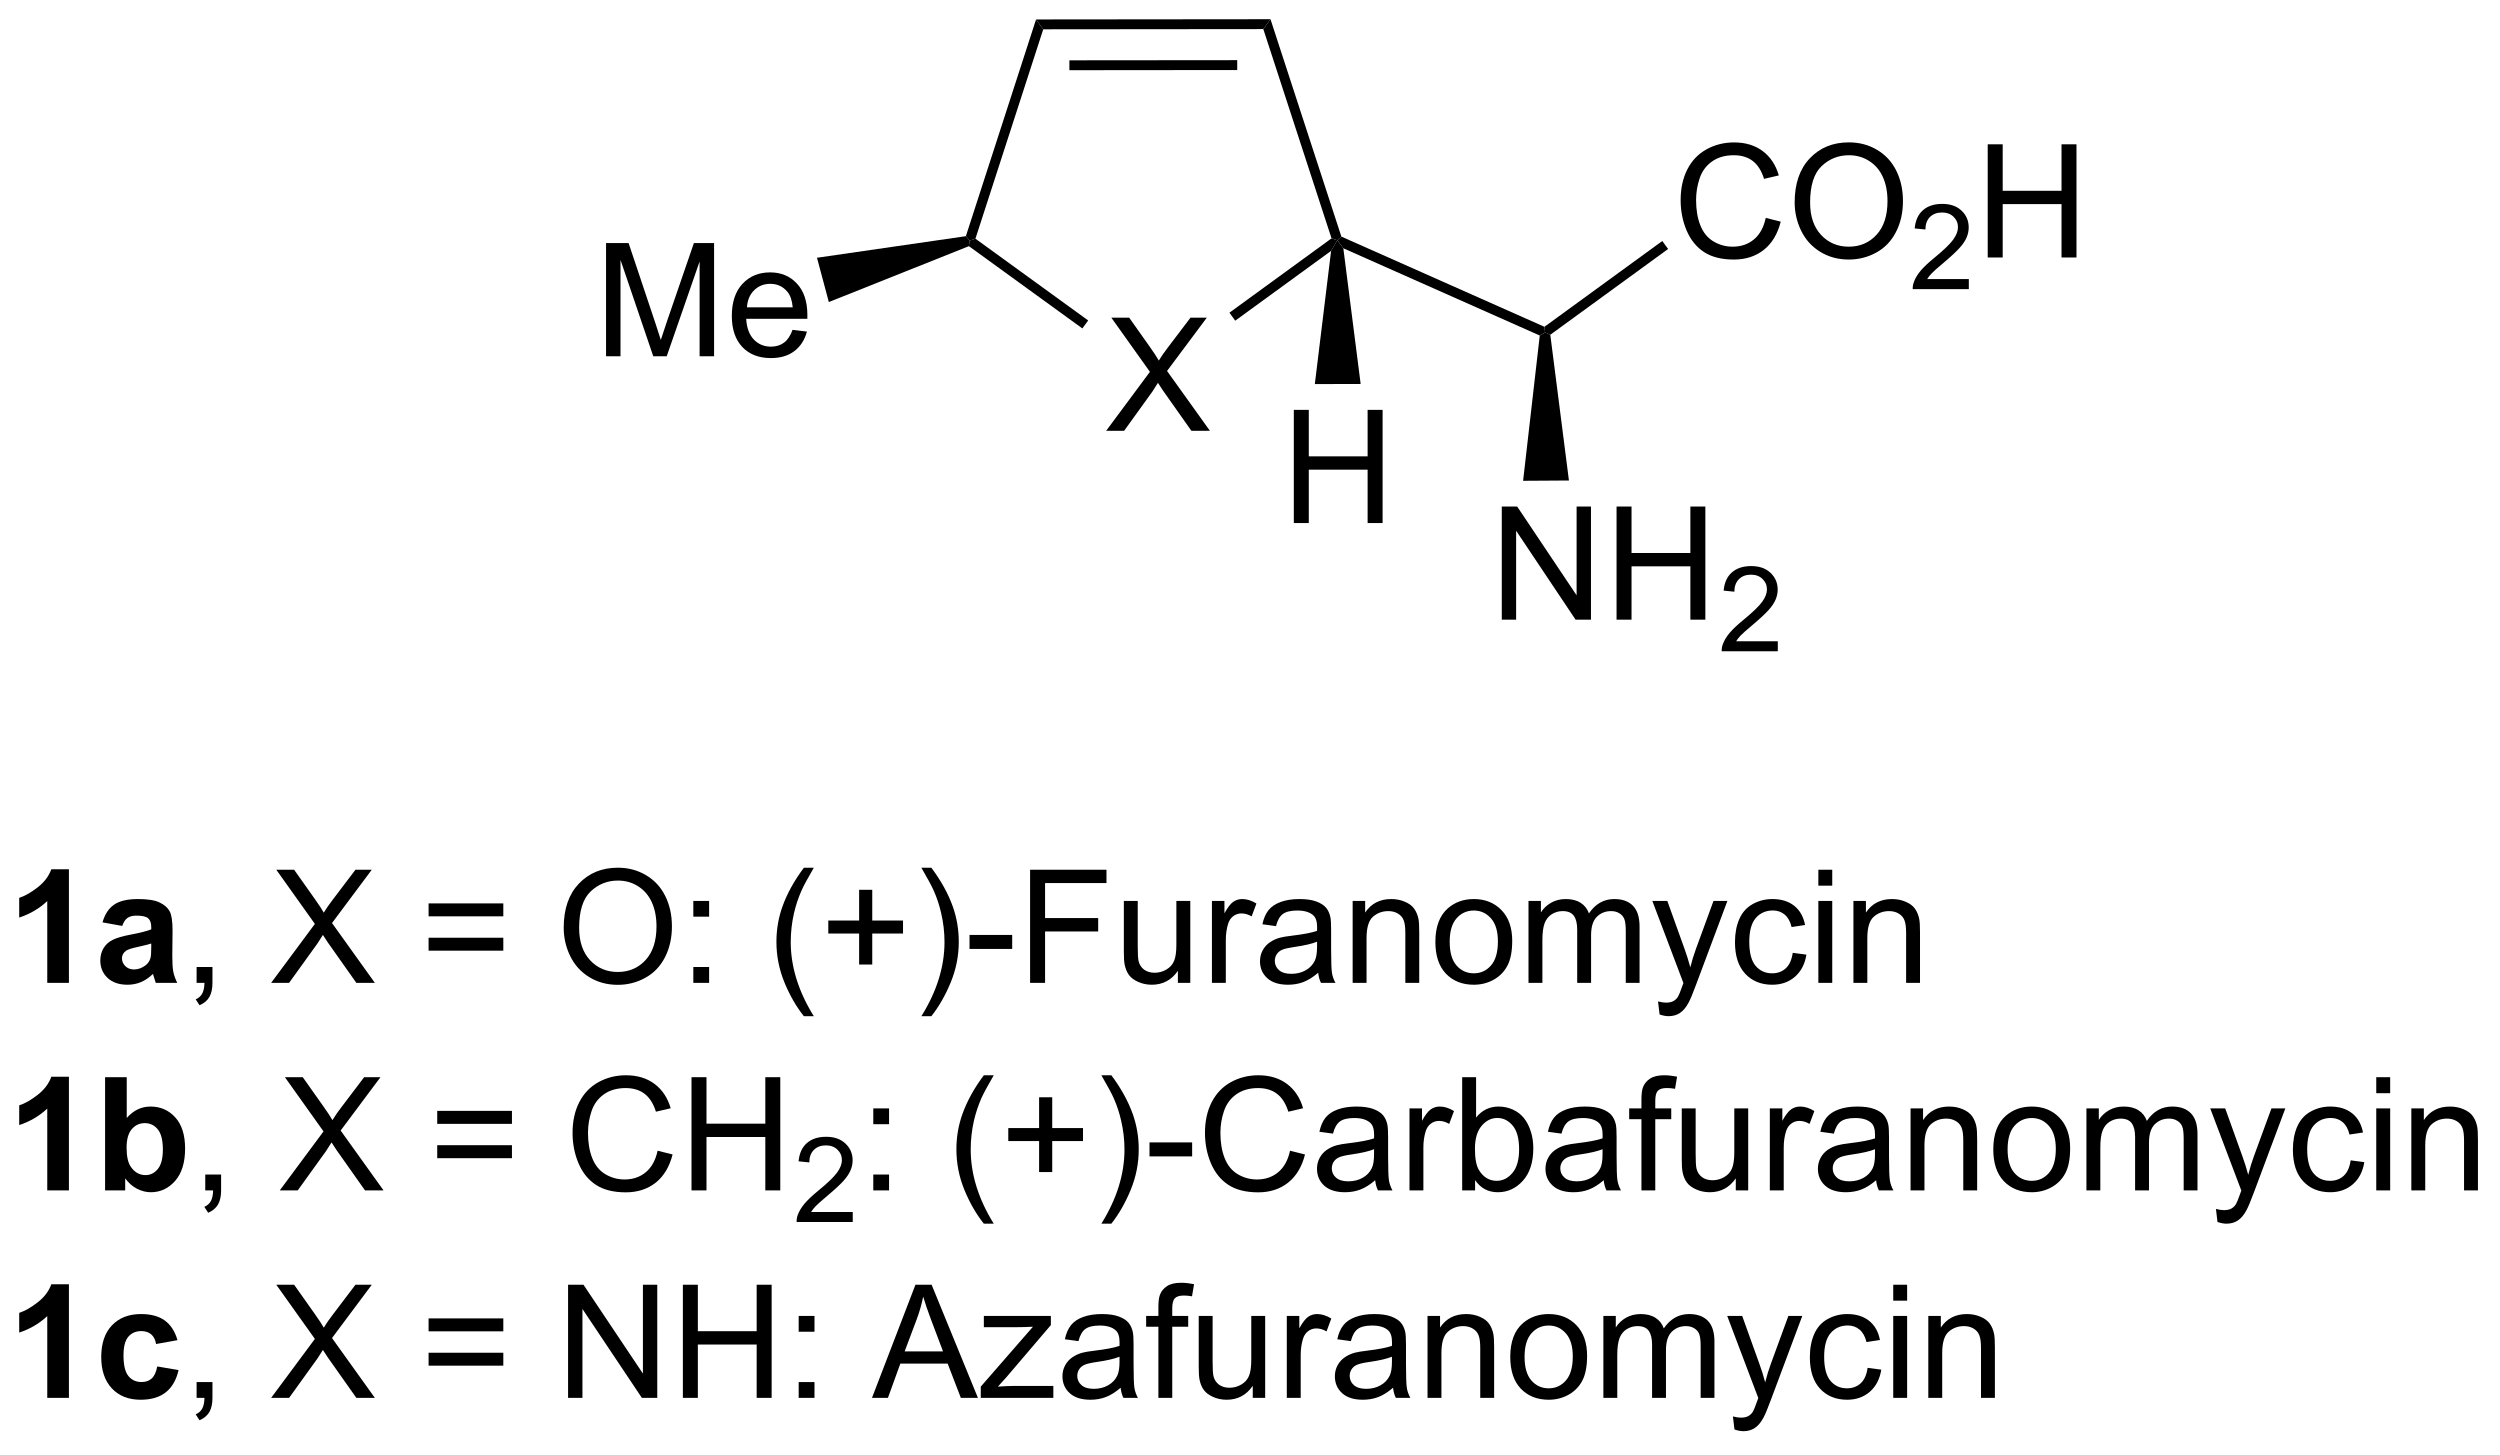 <?xml version="1.0" encoding="UTF-8"?>
<!DOCTYPE svg PUBLIC '-//W3C//DTD SVG 1.0//EN'
          'http://www.w3.org/TR/2001/REC-SVG-20010904/DTD/svg10.dtd'>
<svg stroke-dasharray="none" shape-rendering="auto" xmlns="http://www.w3.org/2000/svg" font-family="'Dialog'" text-rendering="auto" width="347" fill-opacity="1" color-interpolation="auto" color-rendering="auto" preserveAspectRatio="xMidYMid meet" font-size="12px" viewBox="0 0 347 202" fill="black" xmlns:xlink="http://www.w3.org/1999/xlink" stroke="black" image-rendering="auto" stroke-miterlimit="10" stroke-linecap="square" stroke-linejoin="miter" font-style="normal" stroke-width="1" height="202" stroke-dashoffset="0" font-weight="normal" stroke-opacity="1"
><!--Generated by the Batik Graphics2D SVG Generator--><defs id="genericDefs"
  /><g
  ><defs id="defs1"
    ><clipPath clipPathUnits="userSpaceOnUse" id="clipPath1"
      ><path d="M1.297 0.646 L131.27 0.646 L131.27 76.138 L1.297 76.138 L1.297 0.646 Z"
      /></clipPath
      ><clipPath clipPathUnits="userSpaceOnUse" id="clipPath2"
      ><path d="M-0.677 -1.095 L-0.677 72.297 L125.682 72.297 L125.682 -1.095 Z"
      /></clipPath
    ></defs
    ><g transform="scale(2.667,2.667) translate(-1.297,-0.646) matrix(1.029,0,0,1.029,1.993,1.772)"
    ><path d="M88.63 9.926 L89.388 10.116 Q89.151 11.051 88.531 11.543 Q87.911 12.033 87.018 12.033 Q86.091 12.033 85.51 11.655 Q84.932 11.278 84.627 10.564 Q84.325 9.848 84.325 9.028 Q84.325 8.132 84.666 7.468 Q85.01 6.801 85.64 6.455 Q86.27 6.109 87.028 6.109 Q87.888 6.109 88.474 6.546 Q89.059 6.984 89.291 7.778 L88.544 7.952 Q88.346 7.327 87.966 7.043 Q87.588 6.757 87.013 6.757 Q86.354 6.757 85.909 7.075 Q85.466 7.39 85.286 7.924 Q85.106 8.457 85.106 9.023 Q85.106 9.754 85.32 10.299 Q85.534 10.843 85.981 11.114 Q86.432 11.382 86.955 11.382 Q87.591 11.382 88.031 11.015 Q88.474 10.648 88.63 9.926 ZM90.092 9.145 Q90.092 7.718 90.858 6.913 Q91.623 6.106 92.834 6.106 Q93.626 6.106 94.261 6.486 Q94.899 6.864 95.233 7.541 Q95.569 8.218 95.569 9.077 Q95.569 9.95 95.217 10.637 Q94.865 11.325 94.22 11.679 Q93.576 12.033 92.829 12.033 Q92.022 12.033 91.384 11.642 Q90.748 11.249 90.42 10.575 Q90.092 9.898 90.092 9.145 ZM90.873 9.155 Q90.873 10.192 91.428 10.788 Q91.985 11.382 92.826 11.382 Q93.681 11.382 94.233 10.78 Q94.787 10.179 94.787 9.075 Q94.787 8.374 94.55 7.853 Q94.313 7.332 93.858 7.046 Q93.405 6.757 92.837 6.757 Q92.032 6.757 91.451 7.312 Q90.873 7.864 90.873 9.155 Z" stroke="none" clip-path="url(#clipPath2)"
    /></g
    ><g transform="matrix(2.743,0,0,2.743,1.858,3.004)"
    ><path d="M98.948 13.026 L98.948 13.534 L96.108 13.534 Q96.103 13.343 96.171 13.167 Q96.278 12.878 96.516 12.597 Q96.757 12.315 97.208 11.946 Q97.907 11.372 98.153 11.036 Q98.399 10.7 98.399 10.401 Q98.399 10.089 98.175 9.874 Q97.952 9.657 97.591 9.657 Q97.21 9.657 96.981 9.886 Q96.753 10.114 96.751 10.518 L96.208 10.464 Q96.265 9.856 96.628 9.54 Q96.991 9.222 97.603 9.222 Q98.222 9.222 98.581 9.565 Q98.942 9.907 98.942 10.413 Q98.942 10.671 98.837 10.921 Q98.731 11.169 98.485 11.444 Q98.241 11.72 97.673 12.2 Q97.198 12.598 97.063 12.741 Q96.929 12.884 96.841 13.026 L98.948 13.026 Z" stroke="none" clip-path="url(#clipPath2)"
    /></g
    ><g transform="matrix(2.743,0,0,2.743,1.858,3.004)"
    ><path d="M99.904 11.934 L99.904 6.207 L100.662 6.207 L100.662 8.559 L103.639 8.559 L103.639 6.207 L104.396 6.207 L104.396 11.934 L103.639 11.934 L103.639 9.233 L100.662 9.233 L100.662 11.934 L99.904 11.934 Z" stroke="none" clip-path="url(#clipPath2)"
    /></g
    ><g transform="matrix(2.743,0,0,2.743,1.858,3.004)"
    ><path d="M55.296 20.704 L57.51 17.72 L55.557 14.978 L56.46 14.978 L57.499 16.447 Q57.822 16.902 57.96 17.15 Q58.15 16.837 58.413 16.496 L59.565 14.978 L60.39 14.978 L58.377 17.676 L60.546 20.704 L59.609 20.704 L58.166 18.66 Q58.046 18.486 57.916 18.277 Q57.726 18.59 57.643 18.707 L56.205 20.704 L55.296 20.704 Z" stroke="none" clip-path="url(#clipPath2)"
    /></g
    ><g transform="matrix(2.743,0,0,2.743,1.858,3.004)"
    ><path d="M75.315 30.261 L75.315 24.535 L76.093 24.535 L79.101 29.029 L79.101 24.535 L79.828 24.535 L79.828 30.261 L79.049 30.261 L76.041 25.761 L76.041 30.261 L75.315 30.261 ZM81.123 30.261 L81.123 24.535 L81.881 24.535 L81.881 26.886 L84.858 26.886 L84.858 24.535 L85.616 24.535 L85.616 30.261 L84.858 30.261 L84.858 27.561 L81.881 27.561 L81.881 30.261 L81.123 30.261 Z" stroke="none" clip-path="url(#clipPath2)"
    /></g
    ><g transform="matrix(2.743,0,0,2.743,1.858,3.004)"
    ><path d="M89.282 31.353 L89.282 31.861 L86.442 31.861 Q86.436 31.67 86.504 31.494 Q86.612 31.205 86.85 30.924 Q87.09 30.642 87.541 30.273 Q88.241 29.699 88.487 29.363 Q88.733 29.027 88.733 28.728 Q88.733 28.416 88.508 28.201 Q88.285 27.984 87.924 27.984 Q87.543 27.984 87.315 28.213 Q87.086 28.441 87.084 28.846 L86.541 28.791 Q86.598 28.183 86.961 27.867 Q87.325 27.549 87.936 27.549 Q88.555 27.549 88.914 27.892 Q89.276 28.234 89.276 28.74 Q89.276 28.998 89.17 29.248 Q89.065 29.496 88.819 29.771 Q88.575 30.047 88.006 30.527 Q87.532 30.926 87.397 31.068 Q87.262 31.211 87.174 31.353 L89.282 31.353 Z" stroke="none" clip-path="url(#clipPath2)"
    /></g
    ><g transform="matrix(2.743,0,0,2.743,1.858,3.004)"
    ><path d="M64.792 25.372 L64.792 19.645 L65.549 19.645 L65.549 21.997 L68.526 21.997 L68.526 19.645 L69.284 19.645 L69.284 25.372 L68.526 25.372 L68.526 22.671 L65.549 22.671 L65.549 25.372 L64.792 25.372 Z" stroke="none" clip-path="url(#clipPath2)"
    /></g
    ><g transform="matrix(2.743,0,0,2.743,1.858,3.004)"
    ><path d="M29.99 16.931 L29.99 11.204 L31.13 11.204 L32.487 15.259 Q32.675 15.824 32.761 16.105 Q32.857 15.793 33.065 15.188 L34.435 11.204 L35.456 11.204 L35.456 16.931 L34.724 16.931 L34.724 12.136 L33.06 16.931 L32.378 16.931 L30.721 12.056 L30.721 16.931 L29.99 16.931 ZM39.427 15.595 L40.154 15.683 Q39.982 16.321 39.516 16.673 Q39.052 17.024 38.331 17.024 Q37.419 17.024 36.886 16.465 Q36.354 15.902 36.354 14.892 Q36.354 13.845 36.893 13.267 Q37.432 12.688 38.292 12.688 Q39.123 12.688 39.649 13.256 Q40.177 13.821 40.177 14.847 Q40.177 14.91 40.175 15.035 L37.081 15.035 Q37.12 15.72 37.466 16.084 Q37.815 16.446 38.334 16.446 Q38.721 16.446 38.995 16.243 Q39.268 16.04 39.427 15.595 ZM37.12 14.457 L39.435 14.457 Q39.388 13.933 39.169 13.673 Q38.834 13.267 38.3 13.267 Q37.815 13.267 37.484 13.592 Q37.154 13.915 37.12 14.457 Z" stroke="none" clip-path="url(#clipPath2)"
    /></g
    ><g transform="matrix(2.743,0,0,2.743,1.858,3.004)"
    ><path d="M83.437 11.1 L83.731 11.504 L77.77 15.844 L77.505 15.728 L77.474 15.441 Z" stroke="none" clip-path="url(#clipPath2)"
    /></g
    ><g transform="matrix(2.743,0,0,2.743,1.858,3.004)"
    ><path d="M77.474 15.441 L77.505 15.728 L77.237 15.883 L67.297 11.468 L66.994 11.061 L67.198 10.877 Z" stroke="none" clip-path="url(#clipPath2)"
    /></g
    ><g transform="matrix(2.743,0,0,2.743,1.858,3.004)"
    ><path d="M66.7 10.966 L66.994 11.061 L66.678 11.6 L61.827 15.132 L61.533 14.728 Z" stroke="none" clip-path="url(#clipPath2)"
    /></g
    ><g transform="matrix(2.743,0,0,2.743,1.858,3.004)"
    ><path d="M67.198 10.877 L66.994 11.061 L66.7 10.966 L63.248 0.377 L63.611 -0.123 Z" stroke="none" clip-path="url(#clipPath2)"
    /></g
    ><g transform="matrix(2.743,0,0,2.743,1.858,3.004)"
    ><path d="M63.611 -0.123 L63.248 0.377 L52.112 0.388 L51.748 -0.111 ZM61.928 1.949 L53.435 1.957 L53.436 2.457 L61.928 2.449 Z" stroke="none" clip-path="url(#clipPath2)"
    /></g
    ><g transform="matrix(2.743,0,0,2.743,1.858,3.004)"
    ><path d="M51.748 -0.111 L52.112 0.388 L48.681 10.983 L48.387 11.079 L48.197 10.856 Z" stroke="none" clip-path="url(#clipPath2)"
    /></g
    ><g transform="matrix(2.743,0,0,2.743,1.858,3.004)"
    ><path d="M48.35 11.361 L48.387 11.079 L48.681 10.983 L54.386 15.12 L54.092 15.524 Z" stroke="none" clip-path="url(#clipPath2)"
    /></g
    ><g transform="matrix(2.743,0,0,2.743,1.858,3.004)"
    ><path d="M66.678 11.6 L66.994 11.061 L67.297 11.468 L68.174 18.334 L65.855 18.34 Z" stroke="none" clip-path="url(#clipPath2)"
    /></g
    ><g transform="matrix(2.743,0,0,2.743,1.858,3.004)"
    ><path d="M77.237 15.883 L77.505 15.728 L77.77 15.844 L78.713 23.219 L76.394 23.234 Z" stroke="none" clip-path="url(#clipPath2)"
    /></g
    ><g transform="matrix(2.743,0,0,2.743,1.858,3.004)"
    ><path d="M48.197 10.856 L48.387 11.079 L48.35 11.361 L41.263 14.189 L40.663 11.948 Z" stroke="none" clip-path="url(#clipPath2)"
    /></g
    ><g transform="matrix(2.743,0,0,2.743,1.858,3.004)"
    ><path d="M2.81 48.64 L1.714 48.64 L1.714 44.502 Q1.113 45.065 0.295 45.336 L0.295 44.338 Q0.725 44.198 1.227 43.807 Q1.732 43.414 1.92 42.89 L2.81 42.89 L2.81 48.64 ZM5.507 45.758 L4.51 45.578 Q4.679 44.976 5.088 44.687 Q5.499 44.398 6.306 44.398 Q7.041 44.398 7.4 44.573 Q7.76 44.745 7.905 45.013 Q8.054 45.281 8.054 45.995 L8.041 47.276 Q8.041 47.823 8.093 48.083 Q8.148 48.343 8.291 48.64 L7.205 48.64 Q7.163 48.531 7.101 48.315 Q7.072 48.218 7.062 48.187 Q6.78 48.461 6.46 48.599 Q6.14 48.734 5.775 48.734 Q5.135 48.734 4.765 48.388 Q4.398 48.039 4.398 47.508 Q4.398 47.156 4.564 46.88 Q4.734 46.604 5.036 46.458 Q5.338 46.312 5.908 46.203 Q6.679 46.057 6.976 45.932 L6.976 45.823 Q6.976 45.508 6.82 45.372 Q6.663 45.237 6.228 45.237 Q5.937 45.237 5.773 45.354 Q5.609 45.468 5.507 45.758 ZM6.976 46.648 Q6.765 46.718 6.306 46.818 Q5.851 46.914 5.71 47.008 Q5.494 47.159 5.494 47.393 Q5.494 47.625 5.666 47.794 Q5.838 47.961 6.103 47.961 Q6.4 47.961 6.671 47.765 Q6.869 47.617 6.931 47.401 Q6.976 47.26 6.976 46.867 L6.976 46.648 Z" stroke="none" clip-path="url(#clipPath2)"
    /></g
    ><g transform="matrix(2.743,0,0,2.743,1.858,3.004)"
    ><path d="M9.271 48.64 L9.271 47.838 L10.073 47.838 L10.073 48.64 Q10.073 49.083 9.917 49.354 Q9.761 49.625 9.42 49.773 L9.225 49.474 Q9.448 49.375 9.553 49.185 Q9.659 48.997 9.67 48.64 L9.271 48.64 ZM13.042 48.64 L15.256 45.656 L13.303 42.914 L14.206 42.914 L15.245 44.383 Q15.568 44.838 15.706 45.086 Q15.896 44.773 16.159 44.432 L17.31 42.914 L18.136 42.914 L16.123 45.612 L18.292 48.64 L17.355 48.64 L15.912 46.596 Q15.792 46.422 15.662 46.213 Q15.472 46.526 15.389 46.643 L13.951 48.64 L13.042 48.64 ZM24.791 45.273 L21.01 45.273 L21.01 44.617 L24.791 44.617 L24.791 45.273 ZM24.791 47.01 L21.01 47.01 L21.01 46.354 L24.791 46.354 L24.791 47.01 ZM27.847 45.851 Q27.847 44.424 28.613 43.62 Q29.378 42.812 30.589 42.812 Q31.381 42.812 32.016 43.193 Q32.654 43.57 32.987 44.247 Q33.323 44.924 33.323 45.784 Q33.323 46.656 32.972 47.343 Q32.62 48.031 31.974 48.385 Q31.331 48.739 30.584 48.739 Q29.776 48.739 29.139 48.349 Q28.503 47.956 28.175 47.281 Q27.847 46.604 27.847 45.851 ZM28.628 45.862 Q28.628 46.898 29.183 47.495 Q29.74 48.088 30.581 48.088 Q31.435 48.088 31.988 47.487 Q32.542 46.885 32.542 45.781 Q32.542 45.081 32.305 44.56 Q32.068 44.039 31.613 43.752 Q31.159 43.463 30.592 43.463 Q29.787 43.463 29.206 44.018 Q28.628 44.57 28.628 45.862 ZM34.406 45.291 L34.406 44.492 L35.205 44.492 L35.205 45.291 L34.406 45.291 ZM34.406 48.64 L34.406 47.838 L35.205 47.838 L35.205 48.64 L34.406 48.64 ZM39.999 50.325 Q39.416 49.591 39.012 48.606 Q38.611 47.62 38.611 46.565 Q38.611 45.635 38.913 44.784 Q39.265 43.797 39.999 42.815 L40.502 42.815 Q40.031 43.627 39.877 43.976 Q39.64 44.515 39.502 45.101 Q39.335 45.831 39.335 46.57 Q39.335 48.448 40.502 50.325 L39.999 50.325 ZM42.796 47.713 L42.796 46.143 L41.236 46.143 L41.236 45.487 L42.796 45.487 L42.796 43.929 L43.46 43.929 L43.46 45.487 L45.017 45.487 L45.017 46.143 L43.46 46.143 L43.46 47.713 L42.796 47.713 ZM46.452 50.325 L45.947 50.325 Q47.116 48.448 47.116 46.57 Q47.116 45.836 46.947 45.112 Q46.814 44.526 46.577 43.987 Q46.424 43.635 45.947 42.815 L46.452 42.815 Q47.187 43.797 47.538 44.784 Q47.838 45.635 47.838 46.565 Q47.838 47.62 47.434 48.606 Q47.031 49.591 46.452 50.325 ZM48.382 46.922 L48.382 46.213 L50.541 46.213 L50.541 46.922 L48.382 46.922 ZM51.447 48.64 L51.447 42.914 L55.312 42.914 L55.312 43.588 L52.205 43.588 L52.205 45.362 L54.892 45.362 L54.892 46.039 L52.205 46.039 L52.205 48.64 L51.447 48.64 ZM58.925 48.64 L58.925 48.031 Q58.441 48.734 57.607 48.734 Q57.24 48.734 56.922 48.593 Q56.605 48.453 56.448 48.239 Q56.295 48.026 56.232 47.718 Q56.191 47.51 56.191 47.062 L56.191 44.492 L56.894 44.492 L56.894 46.791 Q56.894 47.343 56.935 47.534 Q57.003 47.812 57.217 47.971 Q57.433 48.127 57.748 48.127 Q58.066 48.127 58.342 47.966 Q58.62 47.804 58.735 47.526 Q58.849 47.245 58.849 46.713 L58.849 44.492 L59.553 44.492 L59.553 48.64 L58.925 48.64 ZM60.648 48.64 L60.648 44.492 L61.281 44.492 L61.281 45.12 Q61.523 44.679 61.726 44.539 Q61.931 44.398 62.179 44.398 Q62.533 44.398 62.9 44.625 L62.658 45.276 Q62.4 45.125 62.142 45.125 Q61.913 45.125 61.728 45.263 Q61.546 45.401 61.468 45.648 Q61.351 46.023 61.351 46.468 L61.351 48.64 L60.648 48.64 ZM66.025 48.127 Q65.635 48.461 65.273 48.599 Q64.913 48.734 64.499 48.734 Q63.814 48.734 63.447 48.401 Q63.08 48.065 63.08 47.547 Q63.08 47.242 63.218 46.989 Q63.359 46.737 63.583 46.586 Q63.806 46.432 64.088 46.354 Q64.296 46.299 64.713 46.25 Q65.564 46.148 65.968 46.008 Q65.971 45.862 65.971 45.823 Q65.971 45.393 65.773 45.218 Q65.502 44.979 64.971 44.979 Q64.476 44.979 64.239 45.153 Q64.002 45.328 63.89 45.768 L63.202 45.674 Q63.296 45.234 63.51 44.963 Q63.726 44.69 64.132 44.544 Q64.538 44.398 65.072 44.398 Q65.603 44.398 65.934 44.523 Q66.267 44.648 66.424 44.838 Q66.58 45.026 66.642 45.315 Q66.679 45.495 66.679 45.963 L66.679 46.901 Q66.679 47.883 66.723 48.143 Q66.767 48.401 66.9 48.64 L66.166 48.64 Q66.056 48.422 66.025 48.127 ZM65.968 46.557 Q65.585 46.713 64.82 46.823 Q64.385 46.885 64.205 46.963 Q64.025 47.041 63.926 47.193 Q63.83 47.343 63.83 47.526 Q63.83 47.807 64.043 47.995 Q64.257 48.182 64.666 48.182 Q65.072 48.182 65.387 48.005 Q65.705 47.828 65.853 47.518 Q65.968 47.281 65.968 46.815 L65.968 46.557 ZM67.769 48.64 L67.769 44.492 L68.402 44.492 L68.402 45.081 Q68.857 44.398 69.722 44.398 Q70.097 44.398 70.409 44.534 Q70.725 44.666 70.881 44.885 Q71.037 45.104 71.1 45.406 Q71.138 45.601 71.138 46.088 L71.138 48.64 L70.435 48.64 L70.435 46.117 Q70.435 45.687 70.352 45.474 Q70.271 45.26 70.063 45.135 Q69.855 45.008 69.573 45.008 Q69.123 45.008 68.797 45.294 Q68.472 45.578 68.472 46.375 L68.472 48.64 L67.769 48.64 ZM71.955 46.565 Q71.955 45.414 72.596 44.859 Q73.132 44.398 73.9 44.398 Q74.757 44.398 75.299 44.958 Q75.843 45.518 75.843 46.508 Q75.843 47.307 75.601 47.768 Q75.361 48.226 74.903 48.481 Q74.445 48.734 73.9 48.734 Q73.031 48.734 72.491 48.177 Q71.955 47.617 71.955 46.565 ZM72.679 46.565 Q72.679 47.362 73.025 47.76 Q73.374 48.156 73.9 48.156 Q74.424 48.156 74.77 47.758 Q75.119 47.359 75.119 46.541 Q75.119 45.773 74.77 45.377 Q74.421 44.979 73.9 44.979 Q73.374 44.979 73.025 45.375 Q72.679 45.768 72.679 46.565 ZM76.667 48.64 L76.667 44.492 L77.295 44.492 L77.295 45.073 Q77.49 44.768 77.813 44.583 Q78.138 44.398 78.553 44.398 Q79.013 44.398 79.308 44.591 Q79.605 44.781 79.725 45.125 Q80.217 44.398 81.006 44.398 Q81.623 44.398 81.954 44.739 Q82.287 45.081 82.287 45.791 L82.287 48.64 L81.589 48.64 L81.589 46.026 Q81.589 45.604 81.519 45.419 Q81.451 45.234 81.271 45.122 Q81.092 45.008 80.85 45.008 Q80.412 45.008 80.123 45.299 Q79.834 45.588 79.834 46.229 L79.834 48.64 L79.131 48.64 L79.131 45.945 Q79.131 45.476 78.959 45.242 Q78.787 45.008 78.396 45.008 Q78.1 45.008 77.847 45.164 Q77.597 45.32 77.482 45.622 Q77.37 45.922 77.37 46.487 L77.37 48.64 L76.667 48.64 ZM83.3 50.239 L83.222 49.578 Q83.451 49.64 83.623 49.64 Q83.857 49.64 83.998 49.562 Q84.138 49.484 84.23 49.343 Q84.295 49.239 84.443 48.82 Q84.464 48.763 84.506 48.648 L82.933 44.492 L83.691 44.492 L84.553 46.893 Q84.722 47.351 84.855 47.854 Q84.975 47.37 85.144 46.909 L86.029 44.492 L86.732 44.492 L85.154 48.711 Q84.902 49.396 84.761 49.653 Q84.573 50 84.331 50.161 Q84.089 50.325 83.753 50.325 Q83.55 50.325 83.3 50.239 ZM90.037 47.12 L90.73 47.211 Q90.615 47.924 90.149 48.331 Q89.683 48.734 89.003 48.734 Q88.152 48.734 87.633 48.177 Q87.115 47.62 87.115 46.581 Q87.115 45.909 87.336 45.406 Q87.56 44.901 88.016 44.651 Q88.472 44.398 89.006 44.398 Q89.683 44.398 90.112 44.739 Q90.542 45.081 90.662 45.711 L89.98 45.815 Q89.881 45.398 89.633 45.187 Q89.386 44.976 89.034 44.976 Q88.503 44.976 88.17 45.356 Q87.839 45.737 87.839 46.562 Q87.839 47.398 88.159 47.778 Q88.48 48.156 88.995 48.156 Q89.409 48.156 89.685 47.903 Q89.964 47.648 90.037 47.12 ZM91.334 43.721 L91.334 42.914 L92.037 42.914 L92.037 43.721 L91.334 43.721 ZM91.334 48.64 L91.334 44.492 L92.037 44.492 L92.037 48.64 L91.334 48.64 ZM93.109 48.64 L93.109 44.492 L93.741 44.492 L93.741 45.081 Q94.197 44.398 95.062 44.398 Q95.437 44.398 95.749 44.534 Q96.064 44.666 96.221 44.885 Q96.377 45.104 96.439 45.406 Q96.478 45.601 96.478 46.088 L96.478 48.64 L95.775 48.64 L95.775 46.117 Q95.775 45.687 95.692 45.474 Q95.611 45.26 95.403 45.135 Q95.195 45.008 94.913 45.008 Q94.463 45.008 94.137 45.294 Q93.812 45.578 93.812 46.375 L93.812 48.64 L93.109 48.64 Z" stroke="none" clip-path="url(#clipPath2)"
    /></g
    ><g transform="matrix(2.743,0,0,2.743,1.858,3.004)"
    ><path d="M2.81 59.14 L1.714 59.14 L1.714 55.002 Q1.113 55.565 0.295 55.836 L0.295 54.838 Q0.725 54.698 1.227 54.307 Q1.732 53.914 1.92 53.39 L2.81 53.39 L2.81 59.14 ZM4.64 59.14 L4.64 53.414 L5.736 53.414 L5.736 55.476 Q6.244 54.898 6.939 54.898 Q7.697 54.898 8.192 55.448 Q8.689 55.995 8.689 57.023 Q8.689 58.086 8.184 58.661 Q7.679 59.234 6.955 59.234 Q6.601 59.234 6.254 59.057 Q5.908 58.877 5.658 58.531 L5.658 59.14 L4.64 59.14 ZM5.728 56.976 Q5.728 57.62 5.931 57.929 Q6.218 58.367 6.689 58.367 Q7.054 58.367 7.309 58.057 Q7.564 57.745 7.564 57.078 Q7.564 56.367 7.306 56.052 Q7.049 55.737 6.648 55.737 Q6.252 55.737 5.989 56.044 Q5.728 56.351 5.728 56.976 Z" stroke="none" clip-path="url(#clipPath2)"
    /></g
    ><g transform="matrix(2.743,0,0,2.743,1.858,3.004)"
    ><path d="M9.709 59.14 L9.709 58.338 L10.511 58.338 L10.511 59.14 Q10.511 59.583 10.355 59.854 Q10.198 60.125 9.857 60.273 L9.662 59.974 Q9.886 59.875 9.99 59.685 Q10.097 59.497 10.107 59.14 L9.709 59.14 ZM13.48 59.14 L15.693 56.156 L13.74 53.414 L14.644 53.414 L15.683 54.883 Q16.006 55.338 16.144 55.586 Q16.334 55.273 16.597 54.932 L17.748 53.414 L18.573 53.414 L16.56 56.112 L18.73 59.14 L17.792 59.14 L16.349 57.096 Q16.23 56.922 16.099 56.713 Q15.909 57.026 15.826 57.143 L14.389 59.14 L13.48 59.14 ZM25.228 55.773 L21.447 55.773 L21.447 55.117 L25.228 55.117 L25.228 55.773 ZM25.228 57.51 L21.447 57.51 L21.447 56.854 L25.228 56.854 L25.228 57.51 ZM32.599 57.133 L33.357 57.323 Q33.12 58.258 32.501 58.75 Q31.881 59.239 30.988 59.239 Q30.06 59.239 29.48 58.862 Q28.901 58.484 28.597 57.771 Q28.295 57.054 28.295 56.234 Q28.295 55.338 28.636 54.674 Q28.98 54.008 29.61 53.661 Q30.24 53.315 30.998 53.315 Q31.857 53.315 32.443 53.752 Q33.029 54.19 33.261 54.984 L32.514 55.159 Q32.316 54.534 31.935 54.25 Q31.558 53.963 30.982 53.963 Q30.323 53.963 29.878 54.281 Q29.435 54.596 29.256 55.13 Q29.076 55.664 29.076 56.229 Q29.076 56.961 29.29 57.505 Q29.503 58.049 29.951 58.32 Q30.401 58.588 30.925 58.588 Q31.56 58.588 32.001 58.221 Q32.443 57.854 32.599 57.133 ZM34.314 59.14 L34.314 53.414 L35.072 53.414 L35.072 55.765 L38.049 55.765 L38.049 53.414 L38.806 53.414 L38.806 59.14 L38.049 59.14 L38.049 56.44 L35.072 56.44 L35.072 59.14 L34.314 59.14 Z" stroke="none" clip-path="url(#clipPath2)"
    /></g
    ><g transform="matrix(2.743,0,0,2.743,1.858,3.004)"
    ><path d="M42.473 60.233 L42.473 60.74 L39.633 60.74 Q39.627 60.549 39.695 60.373 Q39.803 60.084 40.041 59.803 Q40.281 59.522 40.732 59.152 Q41.432 58.578 41.678 58.242 Q41.924 57.906 41.924 57.608 Q41.924 57.295 41.699 57.08 Q41.477 56.863 41.115 56.863 Q40.734 56.863 40.506 57.092 Q40.277 57.32 40.275 57.725 L39.732 57.67 Q39.789 57.063 40.152 56.746 Q40.516 56.428 41.127 56.428 Q41.746 56.428 42.105 56.772 Q42.467 57.113 42.467 57.619 Q42.467 57.877 42.361 58.127 Q42.256 58.375 42.01 58.651 Q41.766 58.926 41.197 59.406 Q40.723 59.805 40.588 59.947 Q40.453 60.09 40.365 60.233 L42.473 60.233 Z" stroke="none" clip-path="url(#clipPath2)"
    /></g
    ><g transform="matrix(2.743,0,0,2.743,1.858,3.004)"
    ><path d="M43.512 55.791 L43.512 54.992 L44.311 54.992 L44.311 55.791 L43.512 55.791 ZM43.512 59.14 L43.512 58.338 L44.311 58.338 L44.311 59.14 L43.512 59.14 ZM49.106 60.825 Q48.522 60.091 48.119 59.106 Q47.718 58.12 47.718 57.065 Q47.718 56.135 48.02 55.284 Q48.371 54.297 49.106 53.315 L49.608 53.315 Q49.137 54.127 48.983 54.476 Q48.746 55.015 48.608 55.601 Q48.442 56.331 48.442 57.07 Q48.442 58.948 49.608 60.825 L49.106 60.825 ZM51.903 58.213 L51.903 56.643 L50.343 56.643 L50.343 55.987 L51.903 55.987 L51.903 54.429 L52.567 54.429 L52.567 55.987 L54.124 55.987 L54.124 56.643 L52.567 56.643 L52.567 58.213 L51.903 58.213 ZM55.559 60.825 L55.054 60.825 Q56.223 58.948 56.223 57.07 Q56.223 56.336 56.054 55.612 Q55.921 55.026 55.684 54.487 Q55.53 54.135 55.054 53.315 L55.559 53.315 Q56.293 54.297 56.645 55.284 Q56.944 56.135 56.944 57.065 Q56.944 58.12 56.541 59.106 Q56.137 60.091 55.559 60.825 ZM57.489 57.422 L57.489 56.713 L59.647 56.713 L59.647 57.422 L57.489 57.422 ZM64.6 57.133 L65.358 57.323 Q65.121 58.258 64.501 58.75 Q63.882 59.239 62.989 59.239 Q62.061 59.239 61.481 58.862 Q60.903 58.484 60.598 57.771 Q60.296 57.054 60.296 56.234 Q60.296 55.338 60.637 54.674 Q60.981 54.008 61.611 53.661 Q62.241 53.315 62.999 53.315 Q63.858 53.315 64.444 53.752 Q65.03 54.19 65.262 54.984 L64.515 55.159 Q64.317 54.534 63.936 54.25 Q63.559 53.963 62.983 53.963 Q62.325 53.963 61.879 54.281 Q61.436 54.596 61.257 55.13 Q61.077 55.664 61.077 56.229 Q61.077 56.961 61.291 57.505 Q61.504 58.049 61.952 58.32 Q62.403 58.588 62.926 58.588 Q63.561 58.588 64.001 58.221 Q64.444 57.854 64.6 57.133 ZM68.909 58.627 Q68.519 58.961 68.156 59.099 Q67.797 59.234 67.383 59.234 Q66.698 59.234 66.331 58.901 Q65.964 58.565 65.964 58.047 Q65.964 57.742 66.102 57.489 Q66.242 57.237 66.466 57.086 Q66.69 56.932 66.972 56.854 Q67.18 56.799 67.597 56.75 Q68.448 56.648 68.852 56.508 Q68.854 56.362 68.854 56.323 Q68.854 55.893 68.656 55.718 Q68.386 55.479 67.854 55.479 Q67.36 55.479 67.123 55.653 Q66.886 55.828 66.774 56.268 L66.086 56.174 Q66.18 55.734 66.394 55.463 Q66.61 55.19 67.016 55.044 Q67.422 54.898 67.956 54.898 Q68.487 54.898 68.818 55.023 Q69.151 55.148 69.308 55.338 Q69.464 55.526 69.526 55.815 Q69.563 55.995 69.563 56.463 L69.563 57.401 Q69.563 58.383 69.607 58.643 Q69.651 58.901 69.784 59.14 L69.05 59.14 Q68.94 58.922 68.909 58.627 ZM68.852 57.057 Q68.469 57.213 67.703 57.323 Q67.269 57.385 67.089 57.463 Q66.909 57.541 66.81 57.693 Q66.714 57.843 66.714 58.026 Q66.714 58.307 66.927 58.495 Q67.141 58.682 67.55 58.682 Q67.956 58.682 68.271 58.505 Q68.589 58.328 68.737 58.018 Q68.852 57.781 68.852 57.315 L68.852 57.057 ZM70.645 59.14 L70.645 54.992 L71.278 54.992 L71.278 55.62 Q71.52 55.179 71.723 55.039 Q71.929 54.898 72.176 54.898 Q72.53 54.898 72.897 55.125 L72.655 55.776 Q72.397 55.625 72.14 55.625 Q71.91 55.625 71.725 55.763 Q71.543 55.901 71.465 56.148 Q71.348 56.523 71.348 56.968 L71.348 59.14 L70.645 59.14 ZM73.965 59.14 L73.311 59.14 L73.311 53.414 L74.015 53.414 L74.015 55.456 Q74.46 54.898 75.153 54.898 Q75.535 54.898 75.876 55.052 Q76.218 55.206 76.439 55.487 Q76.66 55.765 76.785 56.161 Q76.91 56.554 76.91 57.002 Q76.91 58.07 76.382 58.653 Q75.856 59.234 75.116 59.234 Q74.382 59.234 73.965 58.62 L73.965 59.14 ZM73.957 57.034 Q73.957 57.781 74.16 58.112 Q74.491 58.656 75.059 58.656 Q75.52 58.656 75.856 58.255 Q76.192 57.854 76.192 57.062 Q76.192 56.25 75.869 55.864 Q75.546 55.476 75.09 55.476 Q74.629 55.476 74.293 55.877 Q73.957 56.276 73.957 57.034 ZM80.472 58.627 Q80.081 58.961 79.719 59.099 Q79.36 59.234 78.945 59.234 Q78.261 59.234 77.894 58.901 Q77.526 58.565 77.526 58.047 Q77.526 57.742 77.664 57.489 Q77.805 57.237 78.029 57.086 Q78.253 56.932 78.534 56.854 Q78.742 56.799 79.159 56.75 Q80.011 56.648 80.414 56.508 Q80.417 56.362 80.417 56.323 Q80.417 55.893 80.219 55.718 Q79.948 55.479 79.417 55.479 Q78.922 55.479 78.685 55.653 Q78.448 55.828 78.336 56.268 L77.649 56.174 Q77.742 55.734 77.956 55.463 Q78.172 55.19 78.578 55.044 Q78.985 54.898 79.519 54.898 Q80.05 54.898 80.38 55.023 Q80.714 55.148 80.87 55.338 Q81.026 55.526 81.089 55.815 Q81.125 55.995 81.125 56.463 L81.125 57.401 Q81.125 58.383 81.169 58.643 Q81.214 58.901 81.347 59.14 L80.612 59.14 Q80.503 58.922 80.472 58.627 ZM80.414 57.057 Q80.031 57.213 79.266 57.323 Q78.831 57.385 78.651 57.463 Q78.472 57.541 78.373 57.693 Q78.276 57.843 78.276 58.026 Q78.276 58.307 78.49 58.495 Q78.703 58.682 79.112 58.682 Q79.519 58.682 79.834 58.505 Q80.151 58.328 80.3 58.018 Q80.414 57.781 80.414 57.315 L80.414 57.057 ZM82.382 59.14 L82.382 55.539 L81.762 55.539 L81.762 54.992 L82.382 54.992 L82.382 54.549 Q82.382 54.133 82.457 53.929 Q82.559 53.656 82.814 53.487 Q83.069 53.315 83.53 53.315 Q83.827 53.315 84.186 53.385 L84.082 54 Q83.864 53.961 83.668 53.961 Q83.348 53.961 83.215 54.099 Q83.082 54.234 83.082 54.609 L83.082 54.992 L83.89 54.992 L83.89 55.539 L83.082 55.539 L83.082 59.14 L82.382 59.14 ZM87.156 59.14 L87.156 58.531 Q86.672 59.234 85.839 59.234 Q85.472 59.234 85.154 59.093 Q84.836 58.953 84.68 58.739 Q84.526 58.526 84.464 58.218 Q84.422 58.01 84.422 57.562 L84.422 54.992 L85.125 54.992 L85.125 57.291 Q85.125 57.843 85.167 58.034 Q85.235 58.312 85.448 58.471 Q85.664 58.627 85.979 58.627 Q86.297 58.627 86.573 58.466 Q86.852 58.304 86.966 58.026 Q87.081 57.745 87.081 57.213 L87.081 54.992 L87.784 54.992 L87.784 59.14 L87.156 59.14 ZM88.879 59.14 L88.879 54.992 L89.512 54.992 L89.512 55.62 Q89.754 55.179 89.957 55.039 Q90.163 54.898 90.41 54.898 Q90.765 54.898 91.132 55.125 L90.89 55.776 Q90.632 55.625 90.374 55.625 Q90.145 55.625 89.96 55.763 Q89.778 55.901 89.7 56.148 Q89.582 56.523 89.582 56.968 L89.582 59.14 L88.879 59.14 ZM94.257 58.627 Q93.866 58.961 93.504 59.099 Q93.145 59.234 92.731 59.234 Q92.046 59.234 91.679 58.901 Q91.311 58.565 91.311 58.047 Q91.311 57.742 91.45 57.489 Q91.59 57.237 91.814 57.086 Q92.038 56.932 92.319 56.854 Q92.528 56.799 92.944 56.75 Q93.796 56.648 94.2 56.508 Q94.202 56.362 94.202 56.323 Q94.202 55.893 94.004 55.718 Q93.733 55.479 93.202 55.479 Q92.707 55.479 92.47 55.653 Q92.233 55.828 92.121 56.268 L91.434 56.174 Q91.528 55.734 91.741 55.463 Q91.957 55.19 92.364 55.044 Q92.77 54.898 93.304 54.898 Q93.835 54.898 94.166 55.023 Q94.499 55.148 94.655 55.338 Q94.811 55.526 94.874 55.815 Q94.91 55.995 94.91 56.463 L94.91 57.401 Q94.91 58.383 94.955 58.643 Q94.999 58.901 95.132 59.14 L94.397 59.14 Q94.288 58.922 94.257 58.627 ZM94.2 57.057 Q93.817 57.213 93.051 57.323 Q92.616 57.385 92.436 57.463 Q92.257 57.541 92.158 57.693 Q92.061 57.843 92.061 58.026 Q92.061 58.307 92.275 58.495 Q92.489 58.682 92.897 58.682 Q93.304 58.682 93.619 58.505 Q93.936 58.328 94.085 58.018 Q94.2 57.781 94.2 57.315 L94.2 57.057 ZM96 59.14 L96 54.992 L96.633 54.992 L96.633 55.581 Q97.089 54.898 97.953 54.898 Q98.328 54.898 98.641 55.034 Q98.956 55.166 99.112 55.385 Q99.269 55.604 99.331 55.906 Q99.37 56.101 99.37 56.588 L99.37 59.14 L98.667 59.14 L98.667 56.617 Q98.667 56.187 98.584 55.974 Q98.503 55.76 98.294 55.635 Q98.086 55.508 97.805 55.508 Q97.354 55.508 97.029 55.794 Q96.703 56.078 96.703 56.875 L96.703 59.14 L96 59.14 ZM100.186 57.065 Q100.186 55.914 100.827 55.359 Q101.364 54.898 102.132 54.898 Q102.989 54.898 103.53 55.458 Q104.075 56.018 104.075 57.008 Q104.075 57.807 103.832 58.268 Q103.593 58.726 103.134 58.981 Q102.676 59.234 102.132 59.234 Q101.262 59.234 100.723 58.677 Q100.186 58.117 100.186 57.065 ZM100.91 57.065 Q100.91 57.862 101.257 58.26 Q101.606 58.656 102.132 58.656 Q102.655 58.656 103.001 58.258 Q103.35 57.859 103.35 57.041 Q103.35 56.273 103.001 55.877 Q102.653 55.479 102.132 55.479 Q101.606 55.479 101.257 55.875 Q100.91 56.268 100.91 57.065 ZM104.899 59.14 L104.899 54.992 L105.526 54.992 L105.526 55.573 Q105.722 55.268 106.044 55.083 Q106.37 54.898 106.784 54.898 Q107.245 54.898 107.539 55.091 Q107.836 55.281 107.956 55.625 Q108.448 54.898 109.237 54.898 Q109.854 54.898 110.185 55.239 Q110.519 55.581 110.519 56.291 L110.519 59.14 L109.82 59.14 L109.82 56.526 Q109.82 56.104 109.75 55.919 Q109.683 55.734 109.503 55.622 Q109.323 55.508 109.081 55.508 Q108.644 55.508 108.354 55.799 Q108.065 56.088 108.065 56.729 L108.065 59.14 L107.362 59.14 L107.362 56.445 Q107.362 55.976 107.19 55.742 Q107.019 55.508 106.628 55.508 Q106.331 55.508 106.078 55.664 Q105.828 55.82 105.714 56.122 Q105.602 56.422 105.602 56.987 L105.602 59.14 L104.899 59.14 ZM111.531 60.739 L111.453 60.078 Q111.683 60.14 111.854 60.14 Q112.089 60.14 112.229 60.062 Q112.37 59.984 112.461 59.843 Q112.526 59.739 112.675 59.32 Q112.695 59.263 112.737 59.148 L111.164 54.992 L111.922 54.992 L112.784 57.393 Q112.953 57.851 113.086 58.354 Q113.206 57.87 113.375 57.409 L114.261 54.992 L114.964 54.992 L113.386 59.211 Q113.133 59.896 112.992 60.153 Q112.805 60.5 112.563 60.661 Q112.32 60.825 111.985 60.825 Q111.781 60.825 111.531 60.739 ZM118.269 57.62 L118.961 57.711 Q118.847 58.424 118.38 58.831 Q117.914 59.234 117.235 59.234 Q116.383 59.234 115.865 58.677 Q115.347 58.12 115.347 57.081 Q115.347 56.409 115.568 55.906 Q115.792 55.401 116.248 55.151 Q116.703 54.898 117.237 54.898 Q117.914 54.898 118.344 55.239 Q118.774 55.581 118.894 56.211 L118.211 56.315 Q118.112 55.898 117.865 55.687 Q117.617 55.476 117.266 55.476 Q116.735 55.476 116.401 55.856 Q116.07 56.237 116.07 57.062 Q116.07 57.898 116.391 58.278 Q116.711 58.656 117.227 58.656 Q117.641 58.656 117.917 58.403 Q118.195 58.148 118.269 57.62 ZM119.565 54.221 L119.565 53.414 L120.269 53.414 L120.269 54.221 L119.565 54.221 ZM119.565 59.14 L119.565 54.992 L120.269 54.992 L120.269 59.14 L119.565 59.14 ZM121.34 59.14 L121.34 54.992 L121.973 54.992 L121.973 55.581 Q122.429 54.898 123.293 54.898 Q123.668 54.898 123.981 55.034 Q124.296 55.166 124.452 55.385 Q124.608 55.604 124.671 55.906 Q124.71 56.101 124.71 56.588 L124.71 59.14 L124.007 59.14 L124.007 56.617 Q124.007 56.187 123.923 55.974 Q123.843 55.76 123.634 55.635 Q123.426 55.508 123.145 55.508 Q122.694 55.508 122.369 55.794 Q122.043 56.078 122.043 56.875 L122.043 59.14 L121.34 59.14 Z" stroke="none" clip-path="url(#clipPath2)"
    /></g
    ><g transform="matrix(2.743,0,0,2.743,1.858,3.004)"
    ><path d="M2.81 69.64 L1.714 69.64 L1.714 65.502 Q1.113 66.065 0.295 66.336 L0.295 65.338 Q0.725 65.198 1.227 64.807 Q1.732 64.414 1.92 63.89 L2.81 63.89 L2.81 69.64 ZM8.304 66.719 L7.221 66.914 Q7.166 66.588 6.973 66.424 Q6.78 66.26 6.471 66.26 Q6.062 66.26 5.817 66.544 Q5.572 66.828 5.572 67.492 Q5.572 68.229 5.82 68.534 Q6.07 68.838 6.486 68.838 Q6.799 68.838 6.997 68.661 Q7.197 68.484 7.28 68.049 L8.359 68.234 Q8.189 68.976 7.713 69.357 Q7.236 69.734 6.437 69.734 Q5.525 69.734 4.984 69.161 Q4.445 68.586 4.445 67.57 Q4.445 66.541 4.986 65.971 Q5.53 65.398 6.455 65.398 Q7.213 65.398 7.661 65.724 Q8.109 66.049 8.304 66.719 Z" stroke="none" clip-path="url(#clipPath2)"
    /></g
    ><g transform="matrix(2.743,0,0,2.743,1.858,3.004)"
    ><path d="M9.271 69.64 L9.271 68.838 L10.073 68.838 L10.073 69.64 Q10.073 70.083 9.917 70.354 Q9.761 70.625 9.42 70.773 L9.225 70.474 Q9.448 70.375 9.553 70.185 Q9.659 69.997 9.67 69.64 L9.271 69.64 ZM13.042 69.64 L15.256 66.656 L13.303 63.914 L14.206 63.914 L15.245 65.383 Q15.568 65.838 15.706 66.086 Q15.896 65.773 16.159 65.432 L17.31 63.914 L18.136 63.914 L16.123 66.612 L18.292 69.64 L17.355 69.64 L15.912 67.596 Q15.792 67.422 15.662 67.213 Q15.472 67.526 15.389 67.643 L13.951 69.64 L13.042 69.64 ZM24.791 66.273 L21.01 66.273 L21.01 65.617 L24.791 65.617 L24.791 66.273 ZM24.791 68.01 L21.01 68.01 L21.01 67.354 L24.791 67.354 L24.791 68.01 ZM28.068 69.64 L28.068 63.914 L28.847 63.914 L31.855 68.409 L31.855 63.914 L32.581 63.914 L32.581 69.64 L31.803 69.64 L28.795 65.14 L28.795 69.64 L28.068 69.64 ZM33.877 69.64 L33.877 63.914 L34.635 63.914 L34.635 66.265 L37.611 66.265 L37.611 63.914 L38.369 63.914 L38.369 69.64 L37.611 69.64 L37.611 66.94 L34.635 66.94 L34.635 69.64 L33.877 69.64 ZM39.737 66.291 L39.737 65.492 L40.537 65.492 L40.537 66.291 L39.737 66.291 ZM39.737 69.64 L39.737 68.838 L40.537 68.838 L40.537 69.64 L39.737 69.64 ZM43.446 69.64 L45.646 63.914 L46.464 63.914 L48.808 69.64 L47.943 69.64 L47.276 67.906 L44.881 67.906 L44.253 69.64 L43.446 69.64 ZM45.099 67.289 L47.042 67.289 L46.443 65.703 Q46.17 64.979 46.037 64.515 Q45.928 65.065 45.73 65.609 L45.099 67.289 ZM48.951 69.64 L48.951 69.07 L51.592 66.039 Q51.144 66.062 50.8 66.062 L49.107 66.062 L49.107 65.492 L52.498 65.492 L52.498 65.956 L50.253 68.588 L49.818 69.07 Q50.292 69.034 50.706 69.034 L52.623 69.034 L52.623 69.64 L48.951 69.64 ZM56.029 69.127 Q55.639 69.461 55.276 69.599 Q54.917 69.734 54.503 69.734 Q53.818 69.734 53.451 69.401 Q53.084 69.065 53.084 68.547 Q53.084 68.242 53.222 67.989 Q53.362 67.737 53.586 67.586 Q53.81 67.432 54.092 67.354 Q54.3 67.299 54.717 67.25 Q55.568 67.148 55.972 67.008 Q55.974 66.862 55.974 66.823 Q55.974 66.393 55.776 66.219 Q55.506 65.979 54.974 65.979 Q54.48 65.979 54.243 66.153 Q54.006 66.328 53.894 66.768 L53.206 66.674 Q53.3 66.234 53.514 65.963 Q53.73 65.69 54.136 65.544 Q54.542 65.398 55.076 65.398 Q55.607 65.398 55.938 65.523 Q56.271 65.648 56.428 65.838 Q56.584 66.026 56.646 66.315 Q56.683 66.495 56.683 66.963 L56.683 67.901 Q56.683 68.883 56.727 69.143 Q56.771 69.401 56.904 69.64 L56.17 69.64 Q56.06 69.422 56.029 69.127 ZM55.972 67.557 Q55.589 67.713 54.823 67.823 Q54.389 67.885 54.209 67.963 Q54.029 68.041 53.93 68.192 Q53.834 68.344 53.834 68.526 Q53.834 68.807 54.047 68.995 Q54.261 69.182 54.67 69.182 Q55.076 69.182 55.391 69.005 Q55.709 68.828 55.857 68.518 Q55.972 68.281 55.972 67.815 L55.972 67.557 ZM57.939 69.64 L57.939 66.039 L57.319 66.039 L57.319 65.492 L57.939 65.492 L57.939 65.049 Q57.939 64.633 58.015 64.43 Q58.116 64.156 58.372 63.987 Q58.627 63.815 59.088 63.815 Q59.385 63.815 59.744 63.885 L59.64 64.5 Q59.421 64.461 59.226 64.461 Q58.906 64.461 58.773 64.599 Q58.64 64.734 58.64 65.109 L58.64 65.492 L59.447 65.492 L59.447 66.039 L58.64 66.039 L58.64 69.64 L57.939 69.64 ZM62.714 69.64 L62.714 69.031 Q62.23 69.734 61.396 69.734 Q61.029 69.734 60.711 69.594 Q60.394 69.453 60.237 69.239 Q60.084 69.026 60.021 68.719 Q59.98 68.51 59.98 68.062 L59.98 65.492 L60.683 65.492 L60.683 67.791 Q60.683 68.344 60.724 68.534 Q60.792 68.812 61.006 68.971 Q61.222 69.127 61.537 69.127 Q61.855 69.127 62.131 68.966 Q62.409 68.805 62.524 68.526 Q62.639 68.245 62.639 67.713 L62.639 65.492 L63.342 65.492 L63.342 69.64 L62.714 69.64 ZM64.437 69.64 L64.437 65.492 L65.07 65.492 L65.07 66.12 Q65.312 65.68 65.515 65.539 Q65.721 65.398 65.968 65.398 Q66.322 65.398 66.689 65.625 L66.447 66.276 Q66.189 66.125 65.931 66.125 Q65.702 66.125 65.517 66.263 Q65.335 66.401 65.257 66.648 Q65.14 67.023 65.14 67.469 L65.14 69.64 L64.437 69.64 ZM69.814 69.127 Q69.424 69.461 69.062 69.599 Q68.702 69.734 68.288 69.734 Q67.603 69.734 67.236 69.401 Q66.869 69.065 66.869 68.547 Q66.869 68.242 67.007 67.989 Q67.148 67.737 67.372 67.586 Q67.596 67.432 67.877 67.354 Q68.085 67.299 68.502 67.25 Q69.353 67.148 69.757 67.008 Q69.76 66.862 69.76 66.823 Q69.76 66.393 69.562 66.219 Q69.291 65.979 68.76 65.979 Q68.265 65.979 68.028 66.153 Q67.791 66.328 67.679 66.768 L66.991 66.674 Q67.085 66.234 67.299 65.963 Q67.515 65.69 67.921 65.544 Q68.327 65.398 68.861 65.398 Q69.392 65.398 69.723 65.523 Q70.056 65.648 70.213 65.838 Q70.369 66.026 70.431 66.315 Q70.468 66.495 70.468 66.963 L70.468 67.901 Q70.468 68.883 70.512 69.143 Q70.556 69.401 70.689 69.64 L69.955 69.64 Q69.846 69.422 69.814 69.127 ZM69.757 67.557 Q69.374 67.713 68.609 67.823 Q68.174 67.885 67.994 67.963 Q67.814 68.041 67.715 68.192 Q67.619 68.344 67.619 68.526 Q67.619 68.807 67.832 68.995 Q68.046 69.182 68.455 69.182 Q68.861 69.182 69.176 69.005 Q69.494 68.828 69.642 68.518 Q69.757 68.281 69.757 67.815 L69.757 67.557 ZM71.558 69.64 L71.558 65.492 L72.191 65.492 L72.191 66.081 Q72.646 65.398 73.511 65.398 Q73.886 65.398 74.198 65.534 Q74.513 65.666 74.67 65.885 Q74.826 66.104 74.888 66.406 Q74.928 66.601 74.928 67.088 L74.928 69.64 L74.225 69.64 L74.225 67.117 Q74.225 66.687 74.141 66.474 Q74.06 66.26 73.852 66.135 Q73.644 66.008 73.362 66.008 Q72.912 66.008 72.586 66.294 Q72.261 66.578 72.261 67.375 L72.261 69.64 L71.558 69.64 ZM75.744 67.565 Q75.744 66.414 76.385 65.859 Q76.921 65.398 77.689 65.398 Q78.546 65.398 79.088 65.958 Q79.632 66.518 79.632 67.508 Q79.632 68.307 79.39 68.768 Q79.15 69.226 78.692 69.482 Q78.234 69.734 77.689 69.734 Q76.82 69.734 76.281 69.177 Q75.744 68.617 75.744 67.565 ZM76.468 67.565 Q76.468 68.362 76.814 68.76 Q77.163 69.156 77.689 69.156 Q78.213 69.156 78.559 68.758 Q78.908 68.359 78.908 67.541 Q78.908 66.773 78.559 66.377 Q78.21 65.979 77.689 65.979 Q77.163 65.979 76.814 66.375 Q76.468 66.768 76.468 67.565 ZM80.456 69.64 L80.456 65.492 L81.084 65.492 L81.084 66.073 Q81.279 65.768 81.602 65.583 Q81.928 65.398 82.342 65.398 Q82.803 65.398 83.097 65.591 Q83.394 65.781 83.513 66.125 Q84.006 65.398 84.795 65.398 Q85.412 65.398 85.743 65.739 Q86.076 66.081 86.076 66.791 L86.076 69.64 L85.378 69.64 L85.378 67.026 Q85.378 66.604 85.308 66.419 Q85.24 66.234 85.06 66.122 Q84.881 66.008 84.638 66.008 Q84.201 66.008 83.912 66.299 Q83.623 66.588 83.623 67.229 L83.623 69.64 L82.92 69.64 L82.92 66.945 Q82.92 66.476 82.748 66.242 Q82.576 66.008 82.185 66.008 Q81.888 66.008 81.636 66.164 Q81.386 66.32 81.271 66.622 Q81.159 66.922 81.159 67.487 L81.159 69.64 L80.456 69.64 ZM87.089 71.239 L87.011 70.578 Q87.24 70.64 87.412 70.64 Q87.646 70.64 87.787 70.562 Q87.928 70.484 88.019 70.344 Q88.084 70.239 88.232 69.82 Q88.253 69.763 88.295 69.648 L86.722 65.492 L87.48 65.492 L88.342 67.893 Q88.511 68.351 88.644 68.854 Q88.763 68.37 88.933 67.909 L89.818 65.492 L90.521 65.492 L88.943 69.711 Q88.691 70.396 88.55 70.653 Q88.362 71 88.12 71.161 Q87.878 71.325 87.542 71.325 Q87.339 71.325 87.089 71.239 ZM93.826 68.12 L94.519 68.211 Q94.404 68.924 93.938 69.331 Q93.472 69.734 92.792 69.734 Q91.941 69.734 91.422 69.177 Q90.904 68.62 90.904 67.581 Q90.904 66.909 91.126 66.406 Q91.35 65.901 91.805 65.651 Q92.261 65.398 92.795 65.398 Q93.472 65.398 93.902 65.739 Q94.331 66.081 94.451 66.711 L93.769 66.815 Q93.67 66.398 93.422 66.187 Q93.175 65.976 92.823 65.976 Q92.292 65.976 91.959 66.357 Q91.628 66.737 91.628 67.562 Q91.628 68.398 91.948 68.778 Q92.269 69.156 92.784 69.156 Q93.198 69.156 93.475 68.903 Q93.753 68.648 93.826 68.12 ZM95.123 64.721 L95.123 63.914 L95.826 63.914 L95.826 64.721 L95.123 64.721 ZM95.123 69.64 L95.123 65.492 L95.826 65.492 L95.826 69.64 L95.123 69.64 ZM96.898 69.64 L96.898 65.492 L97.531 65.492 L97.531 66.081 Q97.986 65.398 98.851 65.398 Q99.226 65.398 99.538 65.534 Q99.853 65.666 100.01 65.885 Q100.166 66.104 100.228 66.406 Q100.267 66.601 100.267 67.088 L100.267 69.64 L99.564 69.64 L99.564 67.117 Q99.564 66.687 99.481 66.474 Q99.4 66.26 99.192 66.135 Q98.984 66.008 98.702 66.008 Q98.252 66.008 97.926 66.294 Q97.601 66.578 97.601 67.375 L97.601 69.64 L96.898 69.64 Z" stroke="none" clip-path="url(#clipPath2)"
    /></g
  ></g
></svg
>
